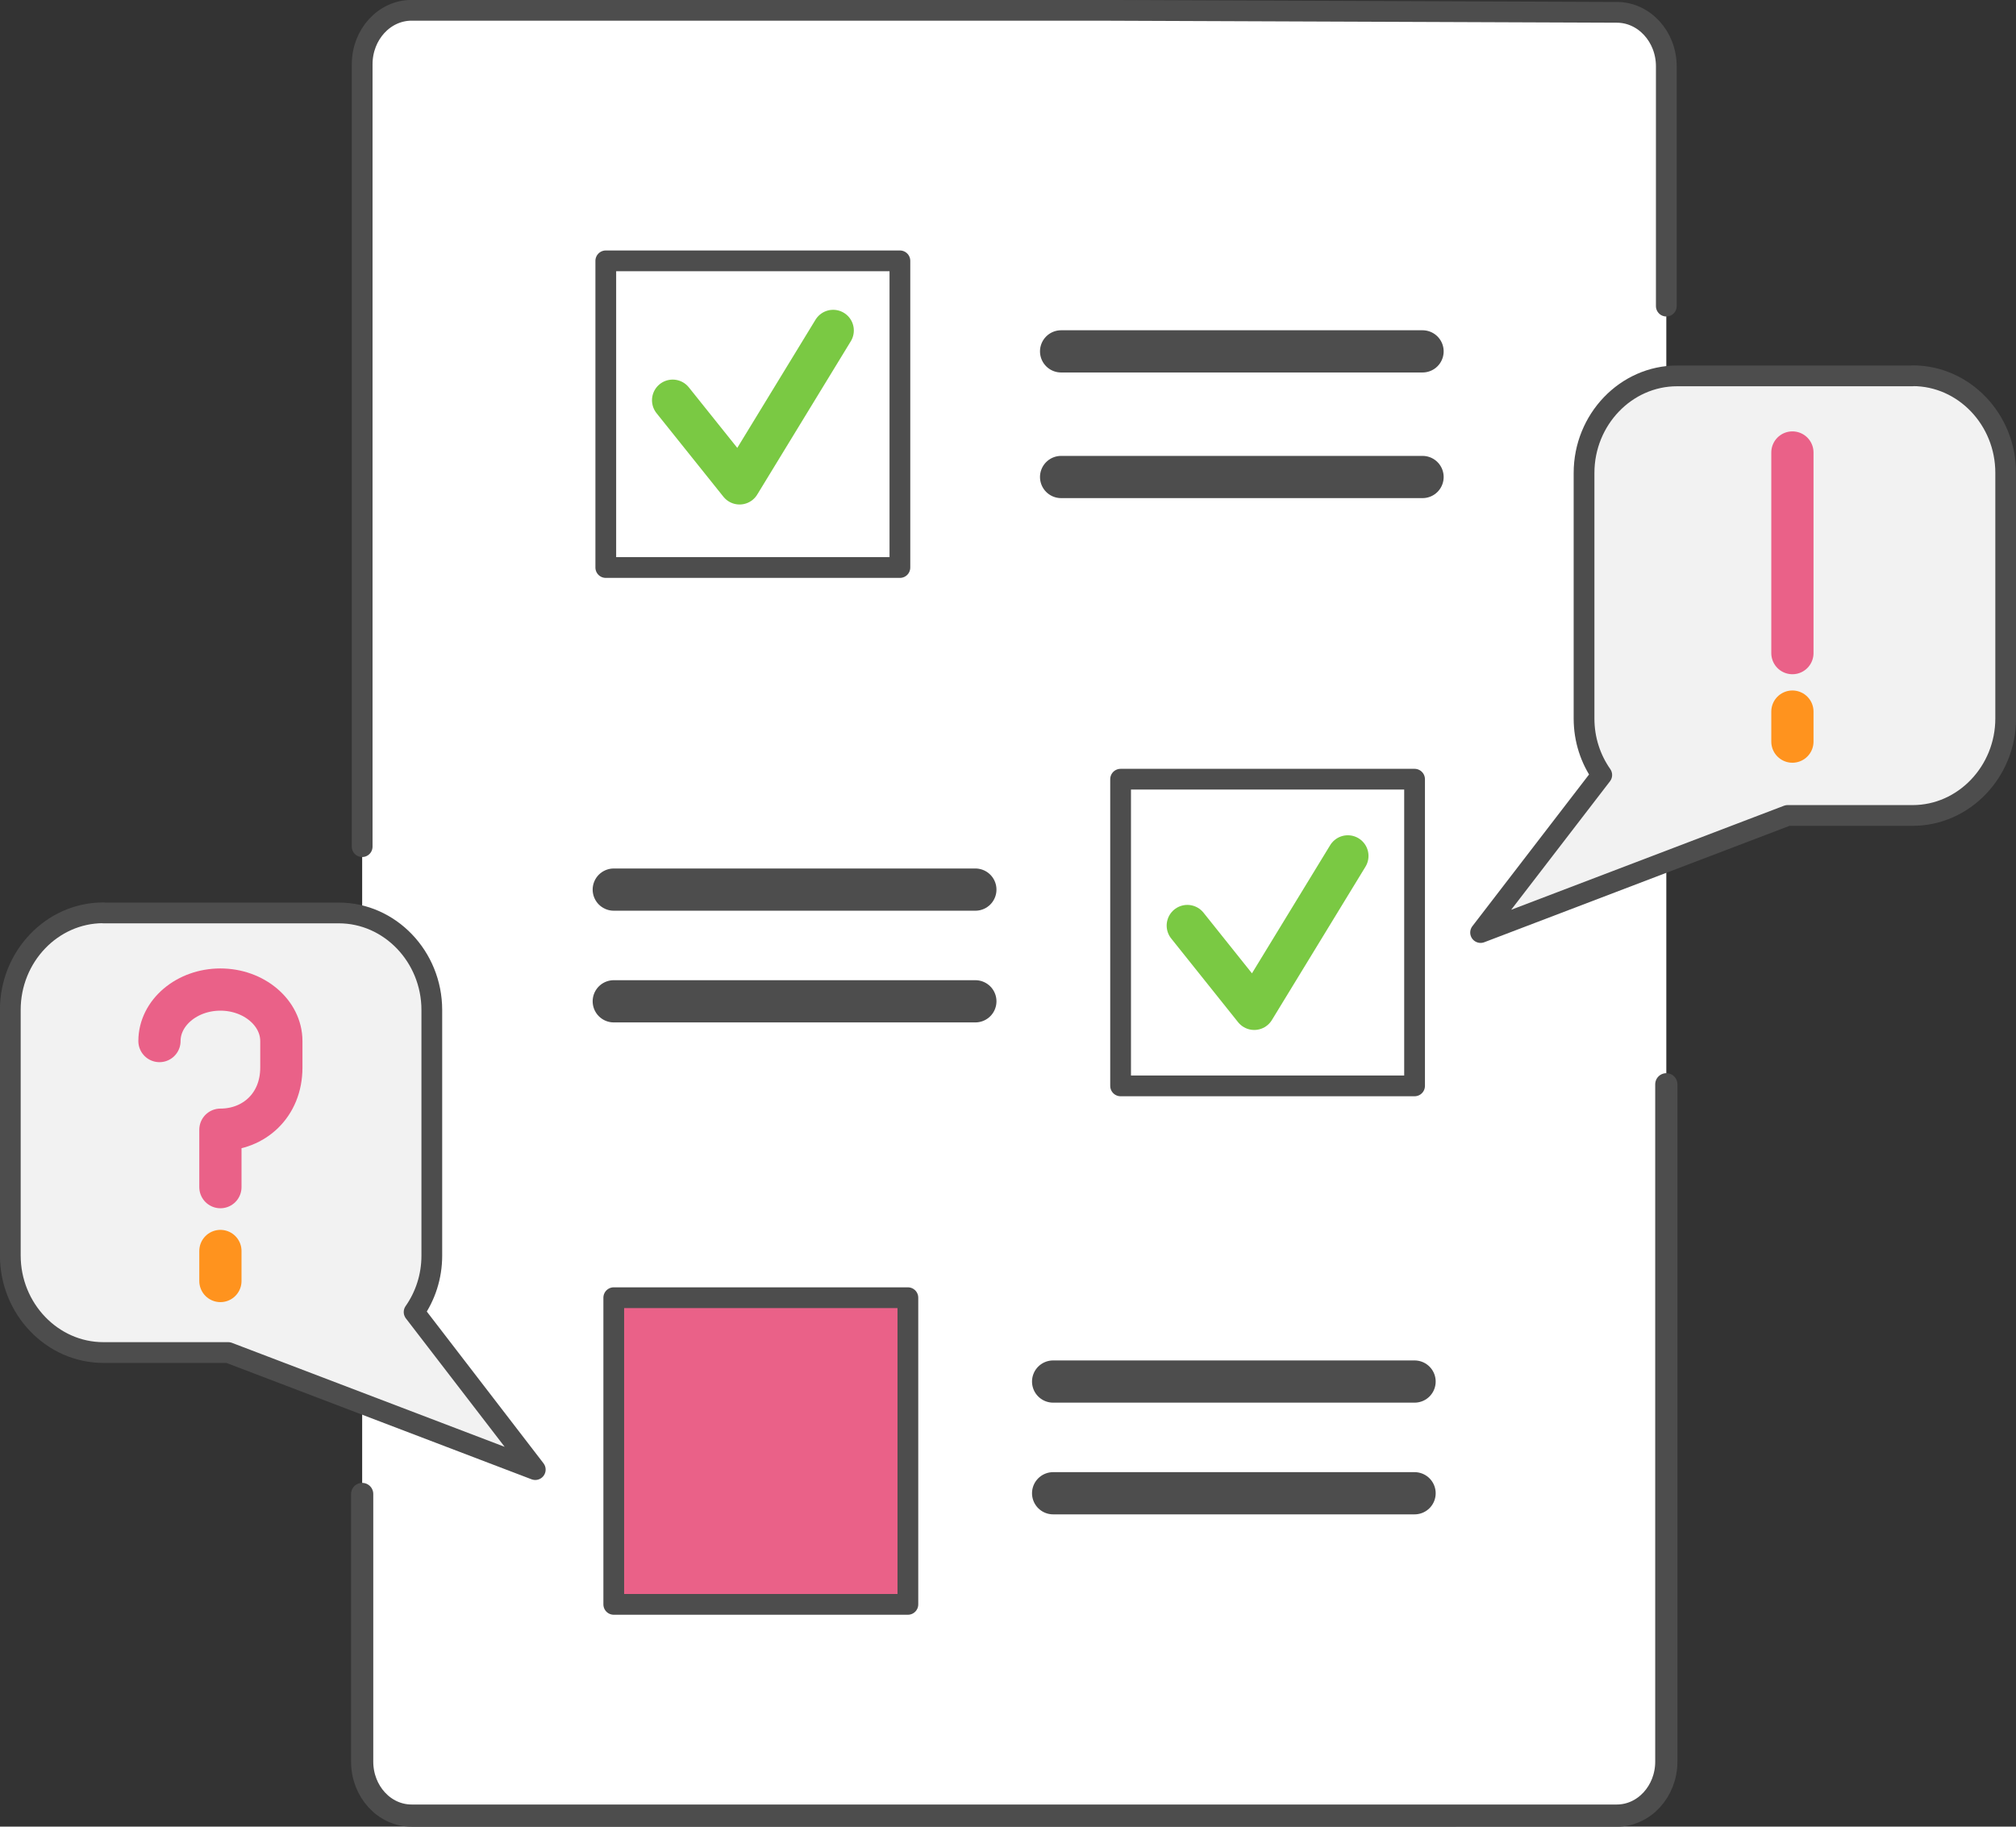 <?xml version="1.0" encoding="UTF-8"?><svg id="a" xmlns="http://www.w3.org/2000/svg" viewBox="0 0 138.94 125.91"><rect x="0" y="0" width="138.94" height="125.91" fill="#333333" stroke="none"/><defs><style>.b{stroke:#7ac943;stroke-width:2.85px;}.b,.c,.d,.e,.f,.g,.h,.i,.j,.k{stroke-linecap:round;stroke-linejoin:round;}.b,.d,.e,.j{fill:none;}.c,.l,.f,.g,.k{fill:#fff;}.c,.g,.j,.k{stroke-width:2.91px;}.c,.j{stroke:#ea6188;}.d,.e,.f,.h,.i,.k{stroke:#4d4d4d;}.d,.f,.h,.i{stroke-width:1.43px;}.e{stroke-width:1.53px;}.g{stroke:#ff931e;}.h{fill:#ea6188;}.i{fill:#f2f2f2;}</style></defs><path class="l" d="M114.84,21.1V4.57c0-2.05-1.53-3.72-3.41-3.72l-35.71-.14H28.37c-1.89,0-3.41,1.67-3.41,3.72v117c0,2.05,1.53,3.72,3.41,3.72h83.06c1.89,0,3.41-1.67,3.41-3.72V21.1Z"/><path class="e" d="M114.84,74.74v46.69c0,2.05-1.53,3.72-3.41,3.72H28.37c-1.89,0-3.41-1.67-3.41-3.72v-18.45"/><path class="d" d="M114.84,21.1V4.57c0-2.05-1.53-3.72-3.41-3.72l-35.71-.14H28.37c-1.89,0-3.41,1.67-3.41,3.72v53.93"/><rect class="f" x="41.75" y="17.98" width="20.27" height="21.14"/><polyline class="b" points="46.36 27.59 50.97 33.35 57.42 22.78"/><line class="k" x1="73.13" y1="32.88" x2="98.04" y2="32.88"/><line class="k" x1="73.13" y1="24.22" x2="98.04" y2="24.22"/><line class="k" x1="42.3" y1="69.02" x2="67.22" y2="69.02"/><line class="k" x1="42.3" y1="61.32" x2="67.22" y2="61.32"/><polyline class="f" points="97.49 66.09 97.49 74.85 77.23 74.85 77.23 53.71 97.49 53.71 97.49 66.09"/><polyline class="b" points="81.83 63.8 86.44 69.57 92.89 59"/><line class="k" x1="97.49" y1="95.23" x2="72.58" y2="95.23"/><line class="k" x1="97.49" y1="102.93" x2="72.58" y2="102.93"/><rect class="h" x="42.3" y="89.44" width="20.27" height="21.14" transform="translate(104.87 200.03) rotate(180)"/><path class="i" d="M131.81,25.91h-16.23c-3.52,0-6.41,3.01-6.41,6.69v16.93c0,1.45.45,2.79,1.22,3.89h0s-8.35,10.86-8.35,10.86l21.16-8.07h8.62c3.52,0,6.41-3.01,6.41-6.69v-16.93c0-3.68-2.88-6.69-6.41-6.69Z"/><path class="i" d="M7.12,62.93h16.23c3.52,0,6.41,3.01,6.41,6.69v16.93c0,1.45-.45,2.79-1.22,3.89h0s8.35,10.86,8.35,10.86l-21.16-8.07H7.12c-3.52,0-6.41-3.01-6.41-6.69v-16.93c0-3.68,2.88-6.69,6.41-6.69Z"/><line class="c" x1="123.53" y1="31.19" x2="123.53" y2="45.02"/><line class="g" x1="123.53" y1="49.05" x2="123.53" y2="51.12"/><path class="j" d="M10.99,71.76c0-1.95,1.89-3.55,4.2-3.55h0c2.31,0,4.2,1.6,4.2,3.55v1.83c0,2.6-1.89,4.28-4.2,4.28v3.96"/><line class="g" x1="15.19" y1="86.23" x2="15.19" y2="88.3"/></svg>
